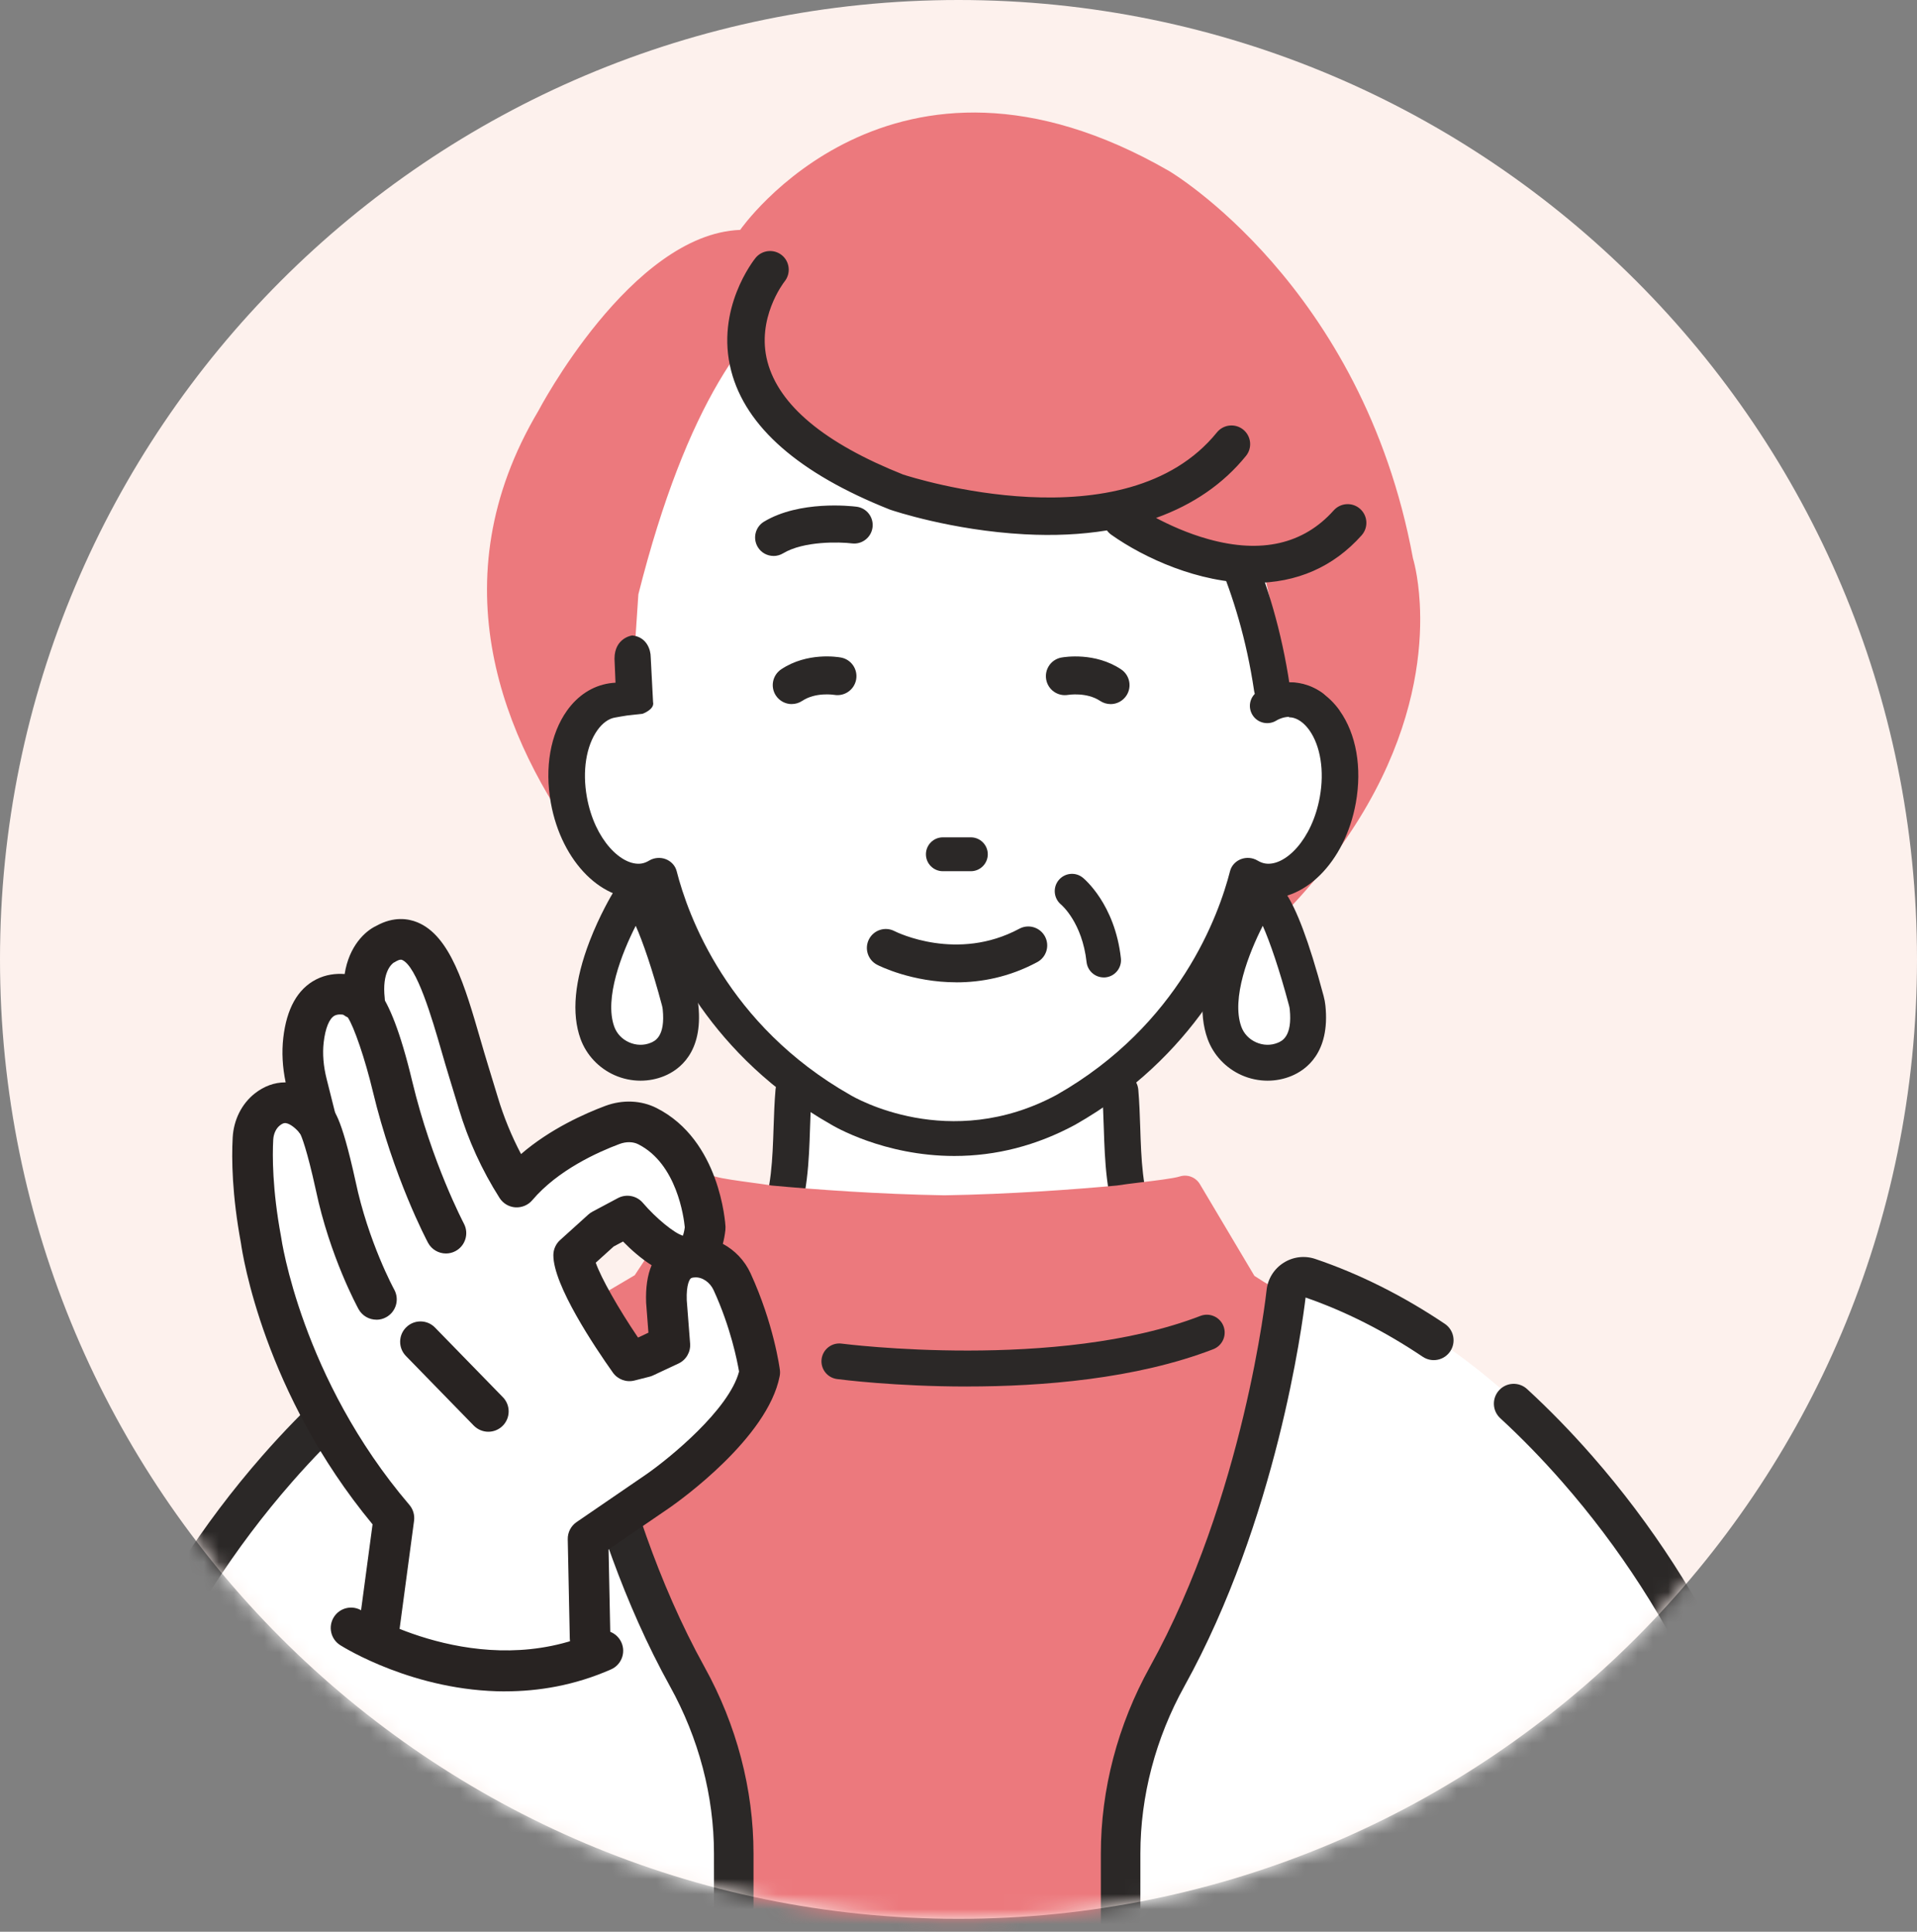 <svg width="127" height="128" viewBox="0 0 127 128" fill="none" xmlns="http://www.w3.org/2000/svg">
    <rect x="0" y="0" width="127" height="128" fill="#808080" stroke="none"/>
    <path d="M63.5 127.143C98.57 127.143 127 98.681 127 63.571C127 28.462 98.57 0 63.5 0C28.43 0 0 28.462 0 63.571C0 98.681 28.43 127.143 63.5 127.143Z" fill="#FDF1ED"/>
    <mask id="mask0_44_1112" style="mask-type:luminance" maskUnits="userSpaceOnUse" x="0" y="0" width="127" height="128">
        <path d="M63.5 127.143C98.57 127.143 127 98.681 127 63.571C127 28.462 98.57 0 63.5 0C28.43 0 0 28.462 0 63.571C0 98.681 28.43 127.143 63.5 127.143Z" fill="white"/>
    </mask>
    <g mask="url(#mask0_44_1112)">
        <path d="M82.203 59.069C82.203 59.069 89.178 59.86 89.178 51.117C89.178 51.117 87.572 45.888 85.158 45.229C85.158 45.229 83.366 31.768 78.817 26.199C78.817 26.199 67.82 13.989 58.965 18.287C58.965 18.287 48.73 13.842 42.295 39.382L41.845 46.138C41.845 46.138 37.47 45.824 37.47 50.887C37.47 50.887 37.297 59.376 43.706 59.273C43.706 59.273 47.001 68.342 51.888 71.463C51.888 71.463 55.396 86.09 39.309 88.621L85.505 89.312C85.505 89.312 72.588 87.67 74.911 71.463C74.911 71.463 80.289 66.333 82.207 59.069H82.203Z" fill="white"/>
        <path d="M37.465 50.887C37.465 45.826 41.84 46.138 41.84 46.138L42.29 39.382C48.725 13.842 58.96 18.287 58.96 18.287C67.815 13.989 78.812 26.199 78.812 26.199C83.364 31.768 85.153 45.229 85.153 45.229C87.569 45.888 89.173 51.117 89.173 51.117C89.173 59.86 82.198 59.069 82.198 59.069C81.558 61.49 80.533 63.667 79.451 65.501C92.943 55.207 94.332 44.903 94.059 39.976C93.953 38.085 93.606 36.987 93.606 36.987C90.263 18.86 77.449 11.33 77.449 11.33C59.065 0.734 49.036 15.233 49.036 15.233C41.794 15.511 35.666 27.225 35.666 27.225C28.961 38.516 33.346 49.055 38.691 56.286C37.398 53.876 37.46 50.882 37.46 50.882L37.465 50.887Z" fill="#EC797D"/>
        <path d="M42.877 57.925C43.138 58.374 43.413 58.822 43.698 59.273C43.543 58.7 43.42 58.172 43.308 57.7C43.169 57.789 43.025 57.863 42.877 57.925Z" fill="#D97F81"/>
        <path d="M88.757 47.087C88.038 46.075 87.071 45.447 85.96 45.27C85.687 45.227 85.411 45.215 85.155 45.229L85.395 47.526C85.454 47.526 85.512 47.53 85.562 47.538C85.984 47.605 86.4 47.904 86.74 48.379C87.485 49.429 87.746 51.083 87.437 52.807C86.925 55.66 85.124 57.422 83.824 57.216C83.654 57.19 83.486 57.125 83.306 57.019C82.981 56.825 82.571 56.791 82.212 56.928C81.85 57.067 81.58 57.364 81.489 57.724C80.744 60.639 78.134 67.918 70.002 72.547C62.88 76.383 56.599 72.715 56.33 72.554C48.184 67.925 45.573 60.642 44.829 57.724C44.738 57.364 44.465 57.067 44.103 56.928C43.746 56.791 43.332 56.828 43.009 57.022C42.834 57.127 42.666 57.192 42.496 57.218C41.196 57.412 39.39 55.662 38.88 52.812C38.571 51.088 38.832 49.432 39.577 48.384C39.915 47.909 40.331 47.609 40.751 47.545C40.803 47.538 41.474 47.411 41.536 47.411L42.57 47.295C42.57 47.295 43.385 47.008 43.265 46.519L43.109 43.532C43.109 43.083 42.863 42.208 41.89 42.105C41.878 42.105 40.71 42.254 40.71 43.654L40.777 45.236C40.636 45.243 40.494 45.258 40.353 45.279C39.244 45.454 38.277 46.082 37.558 47.094C36.462 48.638 36.074 50.863 36.493 53.2C37.202 57.146 39.975 59.894 42.827 59.498C44.012 63.24 47.156 70.023 55.054 74.51C55.195 74.597 58.541 76.596 63.225 76.596C65.993 76.596 68.677 75.906 71.23 74.527C79.152 70.023 82.303 63.24 83.489 59.496C86.338 59.898 89.114 57.146 89.823 53.198C90.242 50.863 89.851 48.636 88.754 47.092L88.757 47.087Z" fill="#2B2827"/>
        <path d="M46.115 87.55C45.681 87.55 45.267 87.303 45.073 86.886C44.805 86.31 45.054 85.627 45.631 85.359C51.038 82.839 51.17 78.893 51.309 74.717C51.337 73.89 51.364 73.031 51.438 72.204C51.493 71.571 52.044 71.101 52.683 71.161C53.315 71.216 53.782 71.775 53.725 72.408C53.658 73.173 53.632 73.962 53.605 74.793C53.464 79.042 53.289 84.328 46.601 87.444C46.445 87.516 46.28 87.552 46.117 87.552L46.115 87.55Z" fill="#2B2827"/>
        <path d="M46.114 87.61C45.648 87.61 45.217 87.334 45.02 86.91C44.74 86.306 45.001 85.586 45.605 85.303C50.98 82.798 51.11 78.871 51.249 74.712C51.278 73.875 51.306 73.022 51.378 72.197C51.407 71.871 51.56 71.579 51.807 71.372C52.053 71.166 52.365 71.073 52.686 71.101C53.007 71.13 53.299 71.281 53.505 71.528C53.711 71.775 53.811 72.089 53.782 72.41C53.715 73.173 53.689 73.962 53.663 74.793C53.521 79.058 53.346 84.364 46.625 87.495C46.464 87.569 46.292 87.607 46.117 87.607L46.114 87.61ZM52.573 71.214C52.319 71.214 52.077 71.3 51.883 71.463C51.658 71.65 51.522 71.914 51.495 72.209C51.424 73.031 51.395 73.885 51.366 74.71C51.227 78.915 51.096 82.877 45.655 85.414C45.111 85.668 44.874 86.318 45.126 86.862C45.303 87.245 45.693 87.492 46.114 87.492C46.275 87.492 46.428 87.459 46.574 87.392C53.229 84.289 53.404 79.025 53.543 74.793C53.572 73.959 53.598 73.17 53.665 72.403C53.691 72.113 53.603 71.83 53.416 71.607C53.229 71.384 52.966 71.248 52.676 71.221C52.64 71.219 52.606 71.216 52.573 71.216V71.214Z" fill="#2B2827"/>
        <path d="M80.672 87.55C81.106 87.55 81.52 87.303 81.714 86.886C81.982 86.31 81.733 85.627 81.156 85.359C75.749 82.839 75.617 78.893 75.478 74.717C75.45 73.89 75.423 73.031 75.349 72.204C75.294 71.571 74.743 71.102 74.104 71.161C73.472 71.216 73.004 71.775 73.062 72.408C73.129 73.173 73.155 73.962 73.182 74.793C73.323 79.042 73.498 84.328 80.186 87.444C80.342 87.516 80.507 87.552 80.67 87.552L80.672 87.55Z" fill="#2B2827"/>
        <path d="M80.165 87.497C73.443 84.366 73.268 79.058 73.127 74.796C73.1 73.964 73.074 73.175 73.007 72.413C72.978 72.092 73.076 71.778 73.285 71.531C73.491 71.284 73.783 71.133 74.104 71.104C74.425 71.075 74.736 71.171 74.983 71.375C75.232 71.581 75.382 71.876 75.411 72.2C75.483 73.024 75.512 73.88 75.54 74.714C75.677 78.874 75.806 82.801 81.182 85.306C81.786 85.586 82.049 86.308 81.767 86.912C81.568 87.337 81.139 87.612 80.672 87.612C80.495 87.612 80.325 87.574 80.165 87.499V87.497ZM74.111 71.219C73.821 71.245 73.558 71.382 73.371 71.605C73.184 71.828 73.096 72.111 73.122 72.401C73.189 73.168 73.215 73.957 73.244 74.791C73.383 79.022 73.558 84.289 80.213 87.389C80.359 87.456 80.512 87.49 80.672 87.49C81.094 87.49 81.482 87.243 81.661 86.859C81.915 86.315 81.678 85.665 81.132 85.411C75.691 82.877 75.56 78.912 75.421 74.707C75.392 73.882 75.366 73.031 75.291 72.207C75.265 71.914 75.129 71.648 74.903 71.461C74.71 71.298 74.468 71.212 74.214 71.212C74.18 71.212 74.144 71.212 74.111 71.216V71.219Z" fill="#2B2827"/>
        <path d="M86.918 47.972C86.693 47.972 86.468 47.907 86.269 47.768C85.462 47.209 84.655 47.686 84.564 47.741C84.034 48.072 83.33 47.921 82.99 47.396C82.65 46.871 82.789 46.176 83.309 45.828C84.099 45.301 85.886 44.718 87.569 45.886C88.089 46.245 88.218 46.958 87.859 47.478C87.636 47.799 87.279 47.972 86.918 47.972Z" fill="#2B2827"/>
        <path d="M41.694 59.661C41.694 59.661 38.353 65.05 39.579 68.436C40.157 70.027 41.996 70.84 43.559 70.198C44.493 69.814 45.305 68.884 45.087 66.755C45.07 66.602 45.042 66.451 45.001 66.302C44.635 64.926 42.664 57.791 41.694 59.661Z" fill="white"/>
        <path d="M42.436 71.607C41.852 71.607 41.263 71.485 40.717 71.243C39.668 70.778 38.847 69.903 38.461 68.841C37.853 67.16 38.056 64.976 39.067 62.351C39.728 60.637 40.516 59.306 40.662 59.069C41.172 58.132 41.984 58.141 42.223 58.17C42.932 58.247 44.12 58.379 46.148 65.995C46.208 66.22 46.246 66.427 46.268 66.633C46.586 69.752 44.989 70.895 44.01 71.298C43.509 71.504 42.973 71.607 42.436 71.607ZM42.118 61.342C41.196 63.147 40.018 66.153 40.695 68.03C40.863 68.493 41.213 68.86 41.677 69.066C42.144 69.272 42.652 69.284 43.107 69.097C43.375 68.987 44.091 68.692 43.904 66.877C43.897 66.798 43.88 66.712 43.852 66.609C43.217 64.226 42.585 62.397 42.115 61.342H42.118Z" fill="#2B2827"/>
        <path d="M83.235 59.661C83.235 59.661 79.894 65.05 81.12 68.436C81.697 70.027 83.536 70.84 85.1 70.198C86.034 69.814 86.846 68.884 86.628 66.755C86.611 66.602 86.582 66.451 86.542 66.302C86.175 64.926 84.204 57.791 83.235 59.661Z" fill="white"/>
        <path d="M83.977 71.607C83.393 71.607 82.804 71.485 82.258 71.243C81.209 70.778 80.387 69.903 80.002 68.841C79.394 67.16 79.597 64.976 80.608 62.351C81.269 60.637 82.059 59.306 82.203 59.069C82.713 58.132 83.524 58.141 83.764 58.17C84.473 58.247 85.66 58.379 87.689 65.995C87.749 66.22 87.787 66.427 87.808 66.633C88.127 69.752 86.53 70.895 85.55 71.298C85.05 71.504 84.513 71.607 83.977 71.607ZM83.659 61.342C82.737 63.147 81.558 66.153 82.236 68.03C82.404 68.493 82.753 68.86 83.218 69.066C83.685 69.272 84.192 69.284 84.647 69.097C84.916 68.987 85.632 68.692 85.445 66.877C85.438 66.798 85.421 66.712 85.392 66.609C84.758 64.226 84.125 62.397 83.656 61.342H83.659Z" fill="#2B2827"/>
        <path d="M73.12 64.765C72.545 64.765 72.049 64.331 71.984 63.746C71.695 61.14 70.346 59.98 70.289 59.932C69.808 59.529 69.736 58.81 70.133 58.323C70.531 57.839 71.24 57.758 71.728 58.151C71.814 58.22 73.859 59.896 74.259 63.495C74.329 64.123 73.876 64.691 73.249 64.76C73.206 64.765 73.163 64.768 73.122 64.768L73.12 64.765Z" fill="#2B2827"/>
        <path d="M84.264 46.675C83.74 46.675 83.283 46.291 83.204 45.756C82.188 38.926 79.602 34.093 77.609 31.24C77.269 30.754 77.389 30.085 77.873 29.744C78.359 29.404 79.03 29.524 79.367 30.01C81.491 33.053 84.25 38.2 85.325 45.442C85.411 46.03 85.007 46.576 84.42 46.663C84.367 46.67 84.312 46.675 84.26 46.675H84.264Z" fill="#2B2827"/>
        <path d="M84.264 46.794C83.678 46.794 83.172 46.356 83.084 45.776C82.073 38.969 79.494 34.153 77.511 31.31C77.329 31.049 77.257 30.732 77.313 30.418C77.368 30.104 77.543 29.831 77.803 29.646C78.064 29.461 78.381 29.392 78.694 29.447C79.008 29.502 79.283 29.677 79.465 29.939C81.597 32.99 84.365 38.154 85.445 45.423C85.493 45.74 85.414 46.054 85.222 46.31C85.033 46.567 84.755 46.734 84.439 46.78C84.379 46.79 84.322 46.792 84.262 46.792L84.264 46.794ZM78.486 29.67C78.292 29.67 78.103 29.73 77.942 29.843C77.734 29.989 77.595 30.207 77.55 30.459C77.504 30.71 77.562 30.965 77.708 31.173C79.707 34.036 82.305 38.888 83.321 45.74C83.397 46.25 83.884 46.619 84.406 46.543C84.657 46.504 84.88 46.373 85.031 46.166C85.182 45.963 85.246 45.708 85.208 45.457C84.135 38.236 81.386 33.105 79.269 30.075C79.123 29.867 78.905 29.725 78.654 29.682C78.599 29.672 78.541 29.668 78.486 29.668V29.67Z" fill="#2B2827"/>
        <path d="M78.294 112.358C84.779 100.649 86.183 86.919 86.183 86.919L84.945 85.639C84.674 85.495 83.965 85.109 83.103 84.539L79.492 78.464C79.216 78.001 78.661 77.79 78.151 77.956C77.744 78.085 76.484 78.236 75.564 78.346C74.954 78.421 74.377 78.49 73.982 78.555C71.192 78.811 66.958 79.128 62.576 79.202C58.155 79.128 53.921 78.811 51.131 78.555C50.787 78.495 50.317 78.433 49.814 78.365C48.969 78.25 47.812 78.095 47.374 77.956C46.881 77.797 46.344 77.987 46.062 78.418L42.051 84.496L37.944 86.922C37.944 86.922 39.347 100.652 45.832 112.36C47.693 115.719 48.713 119.478 48.713 123.319V150.762H48.354H75.773H75.414V123.319C75.414 119.478 76.436 115.719 78.294 112.36V112.358Z" fill="#EC797D"/>
        <path d="M64.077 91.872C59.321 91.872 55.744 91.415 55.449 91.376C54.803 91.29 54.347 90.698 54.431 90.048C54.517 89.401 55.111 88.943 55.758 89.029C55.899 89.048 70.037 90.849 79.528 87.193C80.133 86.958 80.821 87.262 81.055 87.871C81.29 88.483 80.986 89.166 80.375 89.401C75.248 91.376 69.025 91.87 64.077 91.87V91.872Z" fill="#2B2827"/>
        <path d="M121.801 144.468L119.469 129.384C117.596 117.273 112.512 106.194 104.763 97.343C99.269 91.069 93.29 86.804 86.987 84.668C86.657 84.555 86.293 84.601 85.998 84.79C85.704 84.98 85.512 85.294 85.476 85.641C85.462 85.778 83.999 99.52 77.583 111.102C75.569 114.739 74.504 118.788 74.504 122.815V150.759H122.065L121.799 144.468H121.801Z" fill="white"/>
        <path d="M1.317 144.468L3.65 129.384C5.522 117.273 10.606 106.194 18.355 97.343C23.849 91.069 29.828 86.804 36.131 84.668C36.462 84.555 36.826 84.601 37.12 84.79C37.415 84.98 37.606 85.294 37.642 85.641C37.657 85.778 39.12 99.52 45.535 111.102C47.549 114.739 48.615 118.788 48.615 122.815V150.759H1.051L1.317 144.468Z" fill="white"/>
        <path d="M48.612 152.073H1.051C0.694 152.073 0.352 151.927 0.103 151.668C-0.144 151.409 -0.275 151.061 -0.261 150.702L0.005 144.411C0.005 144.363 0.012 144.313 0.019 144.265L2.352 129.18C4.263 116.822 9.457 105.513 17.366 96.475C18.762 94.881 20.214 93.388 21.681 92.04C22.215 91.549 23.047 91.585 23.535 92.119C24.026 92.654 23.99 93.486 23.456 93.975C22.06 95.26 20.676 96.681 19.342 98.206C11.76 106.868 6.782 117.718 4.947 129.583L2.627 144.593L2.421 149.441H47.3V122.811C47.3 119.006 46.292 115.175 44.386 111.735C38.272 100.697 36.567 87.754 36.356 85.975C33.72 86.888 31.112 88.209 28.597 89.899C27.994 90.304 27.18 90.144 26.775 89.542C26.37 88.94 26.531 88.123 27.132 87.718C29.9 85.857 32.786 84.412 35.705 83.422C36.418 83.179 37.192 83.273 37.827 83.683C38.459 84.09 38.866 84.754 38.943 85.505C38.957 85.639 40.42 99.163 46.677 110.462C48.799 114.293 49.92 118.562 49.92 122.813V150.757C49.92 151.483 49.333 152.071 48.607 152.071L48.612 152.073Z" fill="#2B2827"/>
        <path d="M74.238 152.073H121.799C122.156 152.073 122.498 151.927 122.747 151.668C122.994 151.409 123.125 151.061 123.111 150.702L122.845 144.411C122.845 144.363 122.838 144.313 122.831 144.265L120.498 129.18C118.587 116.822 113.393 105.513 105.484 96.475C104.088 94.881 102.636 93.388 101.168 92.04C100.634 91.549 99.803 91.585 99.315 92.119C98.824 92.654 98.86 93.486 99.394 93.975C100.79 95.26 102.174 96.681 103.508 98.206C111.09 106.868 116.068 117.718 117.903 129.583L120.223 144.593L120.429 149.441H75.55V122.811C75.55 119.006 76.558 115.175 78.464 111.735C84.578 100.697 86.283 87.754 86.494 85.975C89.13 86.888 91.738 88.209 94.253 89.899C94.856 90.304 95.67 90.144 96.075 89.542C96.48 88.94 96.319 88.123 95.718 87.718C92.95 85.857 90.064 84.412 87.145 83.422C86.432 83.179 85.658 83.273 85.023 83.683C84.391 84.09 83.984 84.754 83.908 85.505C83.893 85.639 82.43 99.163 76.173 110.462C74.051 114.293 72.93 118.562 72.93 122.813V150.757C72.93 151.483 73.517 152.071 74.243 152.071L74.238 152.073Z" fill="#2B2827"/>
        <path d="M51.014 17.875C51.014 17.875 44.223 32.609 71.618 34.194C71.618 34.194 83.165 35.553 86.561 39.633C86.561 39.633 88.599 2.46 51.014 17.872V17.875Z" fill="#EC797D"/>
        <path d="M90.021 33.813C89.561 33.403 88.855 33.443 88.443 33.901C86.412 36.179 83.582 36.833 80.031 35.848C78.522 35.431 77.2 34.8 76.285 34.297C78.826 33.434 80.909 32.036 82.447 30.137C82.636 29.905 82.722 29.612 82.691 29.315C82.66 29.018 82.516 28.752 82.284 28.562C81.807 28.174 81.101 28.248 80.711 28.728C74.59 36.287 60.37 31.751 59.776 31.557C54.541 29.471 51.495 26.93 50.722 24.003C49.944 21.054 51.862 18.601 51.881 18.577C52.267 18.1 52.195 17.395 51.718 17.007C51.242 16.616 50.535 16.688 50.145 17.165C50.037 17.299 47.494 20.471 48.552 24.544C49.505 28.215 53.011 31.276 58.972 33.645C58.988 33.652 59.008 33.659 59.029 33.666C59.192 33.721 63.067 35.021 67.873 35.282C68.416 35.311 68.953 35.328 69.47 35.328C70.849 35.328 72.154 35.222 73.383 35.016C73.46 35.138 73.558 35.246 73.682 35.335C75.849 36.869 79.434 38.509 82.998 38.509C85.871 38.509 88.261 37.461 90.107 35.392C90.306 35.169 90.407 34.882 90.39 34.585C90.373 34.285 90.242 34.012 90.019 33.813H90.021Z" fill="#2B2827"/>
        <path d="M83.002 38.629C79.413 38.629 75.802 36.977 73.62 35.431C73.51 35.352 73.412 35.256 73.333 35.146C71.635 35.421 69.815 35.508 67.87 35.402C63.035 35.141 59.156 33.834 58.993 33.779C58.969 33.77 58.948 33.762 58.928 33.755C52.932 31.372 49.4 28.282 48.44 24.573C47.372 20.462 49.946 17.225 50.056 17.088C50.49 16.559 51.27 16.48 51.8 16.911C52.326 17.34 52.405 18.122 51.979 18.649C51.903 18.747 50.09 21.114 50.844 23.969C51.606 26.855 54.628 29.37 59.827 31.442C60.418 31.636 74.549 36.15 80.622 28.649C81.051 28.119 81.831 28.037 82.363 28.466C82.619 28.675 82.78 28.972 82.816 29.301C82.849 29.629 82.753 29.953 82.545 30.209C81.051 32.055 79.049 33.436 76.587 34.319C77.442 34.772 78.678 35.345 80.067 35.728C83.567 36.699 86.36 36.057 88.359 33.817C88.814 33.309 89.6 33.264 90.107 33.719C90.354 33.94 90.5 34.244 90.519 34.575C90.538 34.906 90.426 35.222 90.208 35.469C88.34 37.565 85.917 38.627 83.01 38.627L83.002 38.629ZM73.388 34.896C73.428 34.896 73.467 34.918 73.488 34.951C73.56 35.064 73.649 35.16 73.757 35.234C75.909 36.759 79.468 38.387 83.002 38.387C85.84 38.387 88.201 37.351 90.021 35.311C90.198 35.112 90.289 34.855 90.273 34.589C90.258 34.323 90.138 34.079 89.94 33.901C89.53 33.535 88.898 33.571 88.529 33.98C86.465 36.294 83.594 36.963 79.995 35.963C78.448 35.534 77.09 34.877 76.225 34.402C76.182 34.378 76.158 34.335 76.163 34.287C76.168 34.239 76.199 34.199 76.245 34.184C78.781 33.324 80.835 31.936 82.351 30.063C82.519 29.857 82.598 29.596 82.569 29.329C82.543 29.063 82.413 28.826 82.205 28.656C81.779 28.308 81.149 28.375 80.802 28.802C74.626 36.428 60.344 31.866 59.738 31.669C54.458 29.567 51.388 26.999 50.607 24.034C49.824 21.066 51.706 18.606 51.785 18.503C52.132 18.074 52.068 17.446 51.642 17.098C51.213 16.75 50.585 16.813 50.236 17.239C50.128 17.371 47.628 20.517 48.665 24.513C49.608 28.143 53.088 31.178 59.015 33.532C59.032 33.539 59.048 33.544 59.067 33.551C59.228 33.606 63.078 34.901 67.88 35.162C69.836 35.268 71.661 35.181 73.364 34.896C73.371 34.896 73.378 34.896 73.383 34.896H73.388Z" fill="#2B2827"/>
        <path d="M62.463 57.727H64.319C64.937 57.727 65.44 57.223 65.44 56.605C65.44 55.986 64.937 55.483 64.319 55.483H62.463C61.845 55.483 61.342 55.986 61.342 56.605C61.342 57.223 61.845 57.727 62.463 57.727Z" fill="#2B2827"/>
        <path d="M51.249 36.838C50.832 36.838 50.427 36.627 50.2 36.244C49.853 35.663 50.039 34.911 50.619 34.563C52.968 33.151 56.366 33.527 56.745 33.575C57.415 33.659 57.889 34.27 57.805 34.942C57.722 35.613 57.106 36.09 56.441 36.006C55.636 35.908 53.255 35.836 51.876 36.666C51.68 36.783 51.462 36.84 51.249 36.84V36.838Z" fill="#2B2827"/>
        <path d="M63.366 65.089C60.42 65.089 58.251 64 58.112 63.928C57.496 63.612 57.252 62.855 57.568 62.238C57.885 61.622 58.639 61.378 59.254 61.694C59.429 61.783 63.423 63.746 67.53 61.538C68.141 61.21 68.9 61.44 69.228 62.051C69.556 62.663 69.326 63.425 68.716 63.751C66.836 64.76 64.982 65.091 63.361 65.091L63.366 65.089Z" fill="#2B2827"/>
        <path d="M52.451 46.653C52.046 46.653 51.649 46.456 51.404 46.092C51.021 45.514 51.177 44.735 51.754 44.349C53.476 43.201 55.487 43.527 55.71 43.568C56.393 43.692 56.843 44.347 56.718 45.03C56.594 45.708 55.947 46.159 55.267 46.042C55.234 46.037 54.031 45.85 53.148 46.44C52.935 46.581 52.693 46.651 52.453 46.651L52.451 46.653Z" fill="#2B2827"/>
        <path d="M73.575 46.653C73.335 46.653 73.093 46.583 72.88 46.442C71.987 45.845 70.77 46.042 70.758 46.044C70.073 46.159 69.429 45.704 69.309 45.023C69.19 44.342 69.635 43.695 70.315 43.57C70.538 43.529 72.55 43.203 74.271 44.352C74.849 44.737 75.004 45.517 74.621 46.094C74.379 46.456 73.982 46.655 73.575 46.655V46.653Z" fill="#2B2827"/>
        <path d="M48.502 84.93C48.052 83.947 47.065 83.261 45.985 83.297C45.015 83.328 44.069 83.93 44.151 86.207L44.376 89.132L42.69 89.918L41.701 90.17C41.701 90.17 37.992 84.942 38.008 83.172L39.881 81.48L41.567 80.581C41.567 80.581 46.206 86.035 46.72 81.348C46.72 81.348 46.457 76.421 42.894 74.618C42.175 74.254 41.332 74.254 40.578 74.534C39.012 75.117 36.121 76.424 34.237 78.653C33.135 76.92 32.278 75.048 31.689 73.077C31.502 72.454 31.289 71.751 31.054 70.994C29.773 66.873 28.569 60.809 25.547 62.538C25.547 62.538 23.81 63.252 24.148 66.29C24.148 66.29 20.625 64.317 20.106 68.915C19.996 69.886 20.094 70.867 20.331 71.814L20.956 74.3C20.956 74.3 19.416 72.151 17.706 73.506C17.12 73.971 16.799 74.695 16.758 75.441C16.693 76.642 16.698 78.953 17.292 82.151C17.292 82.151 18.568 91.76 26.097 100.58L25.065 108.292C25.065 108.292 25.068 108.297 25.07 108.302L39.093 108.527L38.959 101.961L43.61 98.774C43.61 98.774 49.62 94.589 50.332 90.925C50.332 90.925 49.97 88.125 48.502 84.922V84.93Z" fill="white"/>
        <path d="M39.093 109.881C38.363 109.881 37.762 109.296 37.748 108.56L37.613 101.994C37.604 101.539 37.824 101.109 38.2 100.853L42.851 97.667C44.347 96.622 48.294 93.412 48.962 90.882C48.844 90.189 48.409 87.955 47.278 85.49C47.039 84.966 46.526 84.608 46.031 84.642C45.818 84.649 45.765 84.707 45.746 84.726C45.698 84.776 45.458 85.09 45.497 86.155L45.719 89.024C45.763 89.585 45.454 90.113 44.946 90.35L43.26 91.139C43.183 91.175 43.104 91.204 43.023 91.223L42.034 91.474C41.493 91.613 40.925 91.403 40.602 90.949C39.412 89.269 36.644 85.148 36.66 83.158C36.663 82.781 36.825 82.422 37.103 82.17L38.976 80.478C39.057 80.403 39.148 80.341 39.247 80.288L40.932 79.389C41.488 79.092 42.18 79.221 42.592 79.706C43.471 80.734 44.678 81.715 45.238 81.878C45.279 81.777 45.329 81.602 45.367 81.322C45.305 80.679 44.848 77.119 42.288 75.822C41.938 75.644 41.486 75.637 41.047 75.8C39.613 76.335 36.953 77.529 35.264 79.526C34.989 79.852 34.57 80.025 34.144 80.001C33.717 79.972 33.327 79.742 33.097 79.38C31.926 77.538 31.018 75.549 30.396 73.465C30.211 72.847 29.998 72.149 29.766 71.396C29.591 70.831 29.416 70.229 29.239 69.615C28.631 67.515 27.613 64 26.631 63.602C26.6 63.59 26.502 63.547 26.215 63.713C26.136 63.758 26.152 63.761 26.09 63.78C25.947 63.876 25.295 64.413 25.489 66.144C25.544 66.645 25.314 67.136 24.895 67.417C24.474 67.697 23.933 67.716 23.492 67.469C23.231 67.33 22.548 67.095 22.165 67.299C21.816 67.484 21.552 68.129 21.444 69.071C21.358 69.824 21.425 70.639 21.638 71.487L22.263 73.976C22.422 74.604 22.113 75.256 21.523 75.529C20.937 75.803 20.24 75.621 19.861 75.093C19.682 74.851 19.258 74.46 18.937 74.419C18.887 74.412 18.765 74.395 18.54 74.573C18.286 74.772 18.123 75.127 18.101 75.522C18.044 76.572 18.037 78.797 18.614 81.914C18.619 81.938 18.621 81.959 18.626 81.983C18.638 82.074 19.962 91.326 27.12 99.714C27.369 100.007 27.482 100.388 27.431 100.769L26.399 108.481L25.08 108.304L23.913 109.004C23.897 108.975 23.875 108.934 23.858 108.906C23.739 108.664 23.693 108.393 23.729 108.124L24.682 101.004C17.484 92.304 16.068 83.134 15.963 82.376C15.369 79.171 15.338 76.802 15.415 75.381C15.477 74.209 16.009 73.144 16.873 72.458C17.488 71.972 18.178 71.72 18.889 71.72H18.925C18.712 70.706 18.659 69.716 18.767 68.771C18.988 66.832 19.718 65.53 20.937 64.902C21.581 64.571 22.242 64.497 22.833 64.54C23.123 62.691 24.177 61.697 24.941 61.342C26.085 60.711 27.038 60.865 27.64 61.109C29.835 61.999 30.8 65.336 31.825 68.87C31.998 69.466 32.168 70.051 32.338 70.6C32.575 71.363 32.788 72.07 32.977 72.696C33.368 74 33.883 75.263 34.519 76.469C36.452 74.801 38.751 73.782 40.106 73.276C41.246 72.852 42.482 72.904 43.499 73.42C47.709 75.549 48.049 81.048 48.064 81.281C48.066 81.355 48.064 81.427 48.057 81.501C48.018 81.842 47.961 82.146 47.887 82.417C48.672 82.837 49.333 83.517 49.723 84.369C51.261 87.72 51.649 90.64 51.665 90.762C51.685 90.906 51.68 91.05 51.651 91.192C50.858 95.274 45.037 99.431 44.376 99.892L40.317 102.67L40.437 108.508C40.451 109.253 39.862 109.867 39.117 109.884H39.089L39.093 109.881ZM39.469 83.673C39.821 84.675 40.947 86.675 42.269 88.629L42.958 88.305L42.805 86.31C42.769 85.318 42.891 84.496 43.169 83.836C42.451 83.381 41.794 82.793 41.275 82.264L40.657 82.592L39.467 83.668L39.469 83.673Z" fill="#282322"/>
        <path d="M24.936 87.444C24.462 87.444 24.002 87.193 23.755 86.747C23.679 86.605 21.849 83.256 20.92 78.835C20.326 76.126 19.977 75.304 19.893 75.131C19.541 74.678 19.509 74.031 19.854 73.535C20.281 72.924 21.121 72.775 21.729 73.202C22.084 73.451 22.57 73.789 23.554 78.27C24.399 82.292 26.097 85.416 26.116 85.447C26.476 86.1 26.239 86.919 25.587 87.279C25.381 87.394 25.159 87.447 24.938 87.447L24.936 87.444Z" fill="#282322"/>
        <path d="M29.543 83.057C29.062 83.057 28.597 82.798 28.355 82.345C28.262 82.17 26.066 78.02 24.694 72.293C24.194 70.202 23.454 68.028 23.042 67.417C22.553 67.201 22.22 66.702 22.242 66.136C22.268 65.408 22.864 64.837 23.588 64.837C23.604 64.837 23.619 64.837 23.636 64.837C24.359 64.864 25.702 64.911 27.314 71.665C28.602 77.037 30.712 81.034 30.731 81.075C31.081 81.731 30.832 82.549 30.175 82.899C29.974 83.007 29.756 83.057 29.543 83.057Z" fill="#282322"/>
        <path d="M32.352 94.869C32.003 94.869 31.653 94.732 31.387 94.462L26.892 89.849C26.373 89.317 26.382 88.461 26.916 87.943C27.448 87.423 28.303 87.432 28.82 87.967L33.315 92.58C33.835 93.112 33.825 93.968 33.291 94.486C33.03 94.742 32.69 94.869 32.35 94.869H32.352Z" fill="#282322"/>
        <path d="M33.473 112.073C27.472 112.073 22.805 109.177 22.539 109.009C21.909 108.611 21.722 107.779 22.12 107.148C22.517 106.518 23.348 106.331 23.976 106.729C24.069 106.786 31.758 111.514 39.397 108.148C40.08 107.848 40.873 108.158 41.172 108.839C41.471 109.519 41.162 110.315 40.482 110.615C38.066 111.679 35.678 112.07 33.471 112.07L33.473 112.073Z" fill="#282322"/>
    </g>
</svg>
